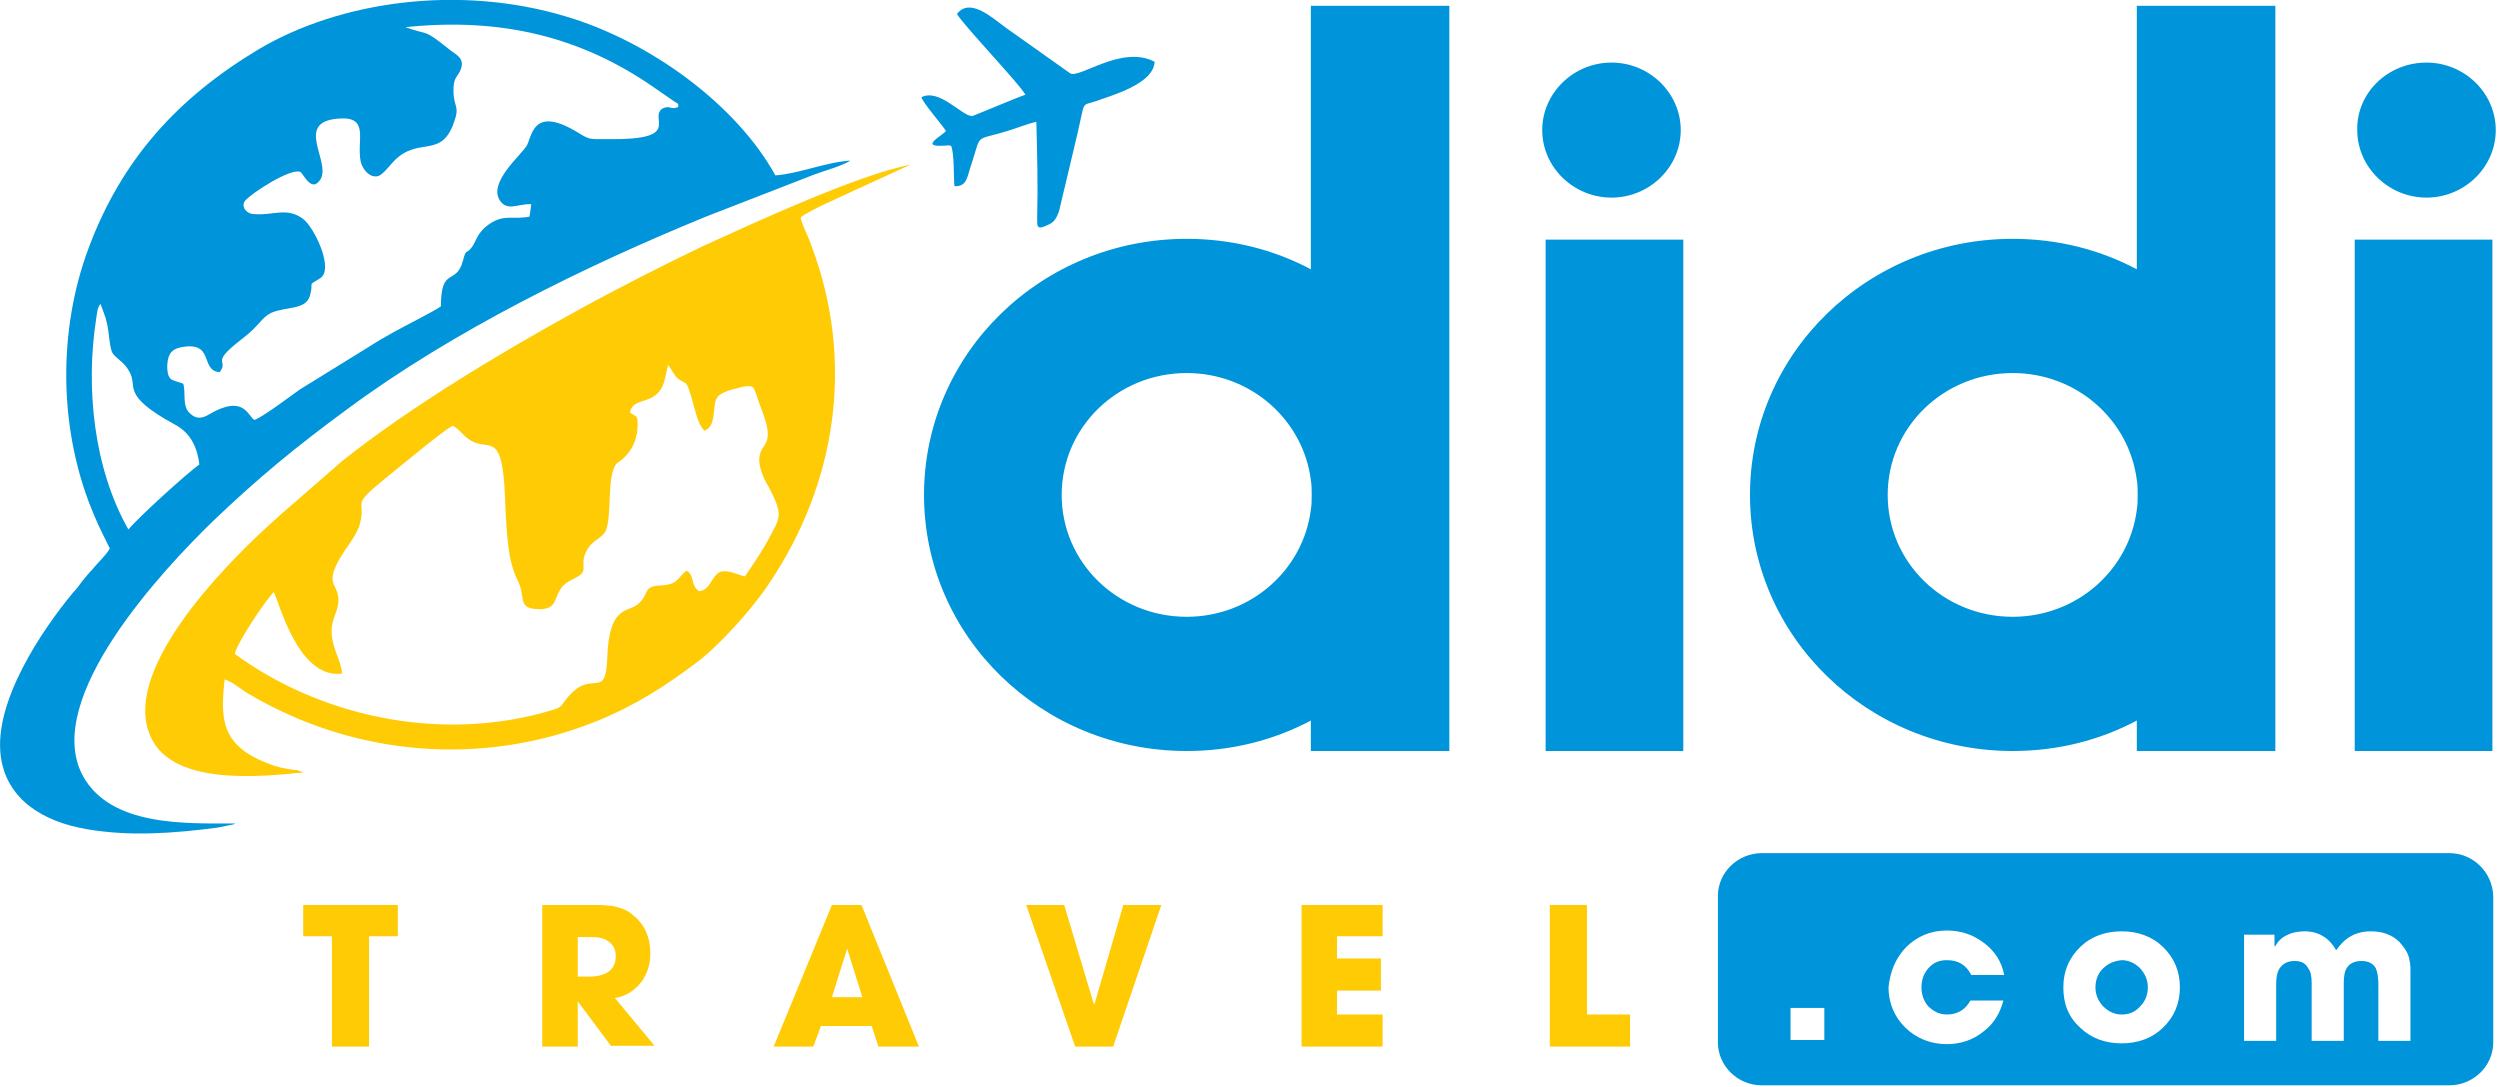 <svg width="92" height="40" viewBox="0 0 92 40" fill="none" xmlns="http://www.w3.org/2000/svg">
<g clip-path="url(#clip0_1716_43222)">
<path fill-rule="evenodd" clip-rule="evenodd" d="M43.67 8.789C38.324 8.789 34.004 13.001 34.004 18.213C34.004 23.425 38.324 27.637 43.67 27.637C45.317 27.637 46.871 27.243 48.239 26.516V27.637H53.336V18.213V0.213H48.239V9.91C46.871 9.183 45.317 8.789 43.67 8.789ZM48.27 18.213C48.27 18.395 48.27 18.576 48.239 18.758C47.959 20.971 46.032 22.698 43.67 22.698C41.121 22.698 39.07 20.698 39.07 18.213C39.07 15.728 41.121 13.728 43.67 13.728C46.032 13.728 47.959 15.455 48.239 17.667C48.27 17.849 48.27 18.031 48.27 18.213Z" fill="#0095DA"/>
<path fill-rule="evenodd" clip-rule="evenodd" d="M74.067 8.789C68.721 8.789 64.4 13.001 64.4 18.213C64.4 23.425 68.721 27.637 74.067 27.637C75.714 27.637 77.268 27.243 78.635 26.516V27.637H83.733V18.213V0.213H78.635V9.91C77.268 9.183 75.714 8.789 74.067 8.789ZM78.667 18.213C78.667 18.395 78.667 18.576 78.635 18.758C78.356 20.971 76.429 22.698 74.067 22.698C71.518 22.698 69.467 20.698 69.467 18.213C69.467 15.728 71.518 13.728 74.067 13.728C76.429 13.728 78.356 15.455 78.635 17.667C78.667 17.849 78.667 18.031 78.667 18.213Z" fill="#0095DA"/>
<path d="M61.945 8.818H56.879V27.637H61.945V8.818Z" fill="#0095DA"/>
<path d="M91.721 8.818H86.654V27.637H91.721V8.818Z" fill="#0095DA"/>
<path fill-rule="evenodd" clip-rule="evenodd" d="M3.699 11.182L3.886 11.697C3.886 11.727 3.917 11.818 3.917 11.818C4.041 12.273 4.01 12.909 4.196 13.06C4.383 13.273 4.569 13.333 4.756 13.667C5.098 14.242 4.414 14.515 6.403 15.606C6.931 15.879 7.242 16.333 7.336 17.091C6.838 17.454 5.098 19.03 4.725 19.485C3.45 17.242 3.14 14.273 3.544 11.697C3.575 11.515 3.575 11.333 3.699 11.182ZM14.919 1C15.852 1.333 15.541 1.03 16.535 1.818C16.753 2 17.095 2.121 16.971 2.515C16.846 2.879 16.66 2.788 16.691 3.454C16.722 3.939 16.909 3.939 16.722 4.454C16.256 5.879 15.417 5 14.515 5.909C14.36 6.061 14.08 6.454 13.894 6.485C13.583 6.545 13.334 6.212 13.272 5.939C13.117 5.151 13.614 4.273 12.464 4.364C10.723 4.485 12.34 6.091 11.718 6.697C11.438 7 11.19 6.454 11.065 6.333C10.723 6.151 9.231 7.121 9.014 7.394C8.858 7.606 9.076 7.879 9.356 7.879C10.04 7.939 10.568 7.606 11.159 8.061C11.562 8.364 12.309 9.909 11.78 10.242C11.283 10.545 11.562 10.333 11.407 10.879C11.252 11.424 10.506 11.273 9.977 11.515C9.604 11.697 9.573 11.97 8.89 12.485C7.677 13.424 8.454 13.212 8.081 13.697C7.336 13.636 7.926 12.515 6.621 12.788C6.248 12.879 6.154 13.121 6.154 13.545C6.186 14.06 6.372 13.97 6.745 14.121C6.838 14.424 6.714 14.879 6.931 15.151C7.149 15.394 7.367 15.454 7.708 15.242C8.952 14.515 9.107 15.273 9.356 15.454C9.604 15.394 10.692 14.576 11.034 14.333L13.583 12.758C13.863 12.576 14.173 12.394 14.453 12.242C14.764 12.06 16.038 11.424 16.225 11.273C16.225 9.788 16.784 10.515 17.033 9.606C17.157 9.121 17.157 9.364 17.344 9.121C17.53 8.909 17.53 8.545 18.058 8.212C18.587 7.879 18.898 8.091 19.488 7.97L19.55 7.515C19.053 7.485 18.649 7.818 18.369 7.333C18.027 6.697 19.084 5.788 19.364 5.394C19.581 5.091 19.55 3.879 21.167 4.818C21.726 5.151 21.602 5.121 22.41 5.121C25.145 5.151 23.871 4.364 24.368 4C24.679 3.848 24.648 4.061 24.959 3.939C24.959 3.788 24.99 3.848 24.803 3.727L24.057 3.212C21.353 1.333 18.4 0.636 14.919 1ZM4.041 20.182C3.917 20.424 3.575 20.727 3.388 20.97C3.264 21.091 3.171 21.212 3.046 21.363C2.922 21.515 2.86 21.636 2.704 21.788C1.523 23.212 -0.248 25.848 0.031 27.848C0.249 29.424 1.586 30.242 3.202 30.515C4.787 30.788 6.403 30.667 8.019 30.454L8.61 30.333C8.61 30.333 8.641 30.333 8.641 30.303C6.838 30.303 4.072 30.424 3.046 28.545C1.523 25.697 6.061 20.909 7.802 19.212C9.511 17.576 10.879 16.454 12.775 15.06C16.66 12.182 21.54 9.788 25.984 7.97L29.962 6.424C30.367 6.273 30.957 6.121 31.299 5.909C30.367 5.97 29.403 6.394 28.533 6.454C27.103 3.848 23.902 1.515 20.825 0.606C16.909 -0.576 12.526 0.03 9.511 1.818C6.527 3.606 4.476 5.879 3.264 9.121C2.114 12.182 2.145 15.909 3.481 19C3.637 19.394 3.854 19.788 4.041 20.182Z" fill="#0095DA"/>
<path fill-rule="evenodd" clip-rule="evenodd" d="M23.186 15.182C23.248 14.727 23.776 14.818 24.118 14.545C24.46 14.273 24.46 13.939 24.584 13.424C24.709 13.576 24.802 13.818 24.957 13.939C25.237 14.152 25.237 13.97 25.393 14.454C25.548 14.909 25.641 15.576 25.921 15.848C26.387 15.697 26.201 14.909 26.387 14.636C26.48 14.485 26.729 14.394 26.947 14.333C27.071 14.303 27.195 14.273 27.289 14.242L27.475 14.212C27.817 14.182 27.724 14.303 28.035 15.091C28.594 16.545 27.91 16.212 27.941 17C27.972 17.303 28.128 17.667 28.283 17.909C28.812 18.909 28.718 19.03 28.376 19.667C28.097 20.212 27.724 20.758 27.413 21.212C27.133 21.151 26.636 20.879 26.387 21.121C26.139 21.364 26.108 21.697 25.735 21.758C25.393 21.545 25.579 21.182 25.268 21C24.926 21.242 24.989 21.515 24.305 21.545C23.621 21.576 23.932 21.848 23.466 22.242C23.093 22.545 22.409 22.273 22.347 24.212C22.285 25.879 21.756 24.485 20.793 25.788C20.637 26 20.637 26.03 20.358 26.121C16.068 27.424 11.593 26.242 8.64 24.061C8.764 23.576 9.759 22.121 10.07 21.788C10.256 22.061 10.94 25 12.587 24.788C12.556 24.333 12.276 23.939 12.214 23.424C12.121 22.727 12.556 22.485 12.432 21.879C12.339 21.454 11.997 21.424 12.525 20.515C12.743 20.151 13.053 19.788 13.209 19.394C13.551 18.333 12.805 18.727 14.141 17.636L15.633 16.424C15.913 16.212 16.379 15.818 16.659 15.667C16.907 15.788 17.001 16 17.28 16.182C17.995 16.667 18.493 15.727 18.586 18.364C18.617 19.061 18.648 19.848 18.772 20.515C18.834 20.818 18.928 21.121 19.052 21.364C19.332 21.909 19.083 22.303 19.581 22.394C19.953 22.454 20.295 22.424 20.42 22.121C20.606 21.667 20.668 21.515 21.104 21.303C21.756 21 21.29 20.848 21.57 20.303C21.787 19.848 22.129 19.848 22.285 19.545C22.533 19.03 22.316 17.485 22.689 17.061C22.751 17 23.466 16.636 23.466 15.606C23.466 15.242 23.372 15.333 23.186 15.182ZM11.158 28.424C11.095 28.394 11.189 28.424 11.002 28.364C10.94 28.333 10.878 28.333 10.816 28.333C10.443 28.273 10.225 28.242 9.852 28.091C8.112 27.424 8.112 26.424 8.267 25C8.609 25.121 8.858 25.364 9.168 25.545C13.022 27.818 17.716 28.242 21.943 26.545C23.434 25.939 24.522 25.212 25.579 24.424C26.449 23.788 27.724 22.364 28.314 21.454C30.801 17.758 31.453 13.273 29.868 9.061C29.775 8.758 29.495 8.242 29.464 8C29.806 7.727 30.956 7.242 31.453 7L33.505 6.061C31.578 6.424 27.724 8.212 25.859 9.061C24.46 9.727 22.564 10.697 21.197 11.454C18.43 12.97 15.012 15.03 12.587 16.97L10.256 19C10.101 19.151 9.945 19.273 9.79 19.424C8.08 21 4.413 24.788 5.563 27.151C6.402 28.939 9.666 28.576 11.158 28.424Z" fill="#FFCB05"/>
<path fill-rule="evenodd" clip-rule="evenodd" d="M35.216 0.515C35.464 0.939 37.578 3.152 37.733 3.485C37.453 3.576 35.806 4.273 35.775 4.273C35.402 4.273 34.563 3.242 33.91 3.576C33.941 3.758 34.656 4.576 34.812 4.818C34.718 4.97 33.848 5.394 34.656 5.364C34.812 5.364 34.905 5.333 34.998 5.364C35.122 5.636 35.091 6.485 35.122 6.849C35.557 6.879 35.589 6.546 35.713 6.152C36.148 4.849 35.806 5.212 37.08 4.818C37.391 4.727 37.826 4.546 38.137 4.485C38.168 5.636 38.199 6.818 38.168 8C38.168 8.333 38.137 8.485 38.572 8.273C38.79 8.182 38.883 8.03 38.976 7.758L39.66 4.879C39.94 3.667 39.785 3.909 40.313 3.727C40.903 3.515 42.458 3.091 42.489 2.273C41.276 1.636 39.722 2.909 39.38 2.697L36.987 1C36.459 0.606 35.682 -0.091 35.216 0.515Z" fill="#0095DA"/>
<path fill-rule="evenodd" clip-rule="evenodd" d="M59.303 2.303C60.701 2.303 61.851 3.424 61.851 4.788C61.851 6.151 60.701 7.272 59.303 7.272C57.904 7.272 56.754 6.151 56.754 4.788C56.754 3.424 57.904 2.303 59.303 2.303Z" fill="#0095DA"/>
<path fill-rule="evenodd" clip-rule="evenodd" d="M89.295 2.303C90.694 2.303 91.844 3.424 91.844 4.788C91.844 6.151 90.694 7.272 89.295 7.272C87.897 7.272 86.747 6.151 86.747 4.788C86.716 3.424 87.866 2.303 89.295 2.303Z" fill="#0095DA"/>
<path fill-rule="evenodd" clip-rule="evenodd" d="M13.582 34.454V38.515H12.215V34.454H11.158V33.303H14.639V34.454H13.582Z" fill="#FFCB05"/>
<path fill-rule="evenodd" clip-rule="evenodd" d="M22.504 38.515L21.261 36.848V38.515H19.955V33.303H21.634C21.82 33.303 21.944 33.303 22.069 33.303C22.224 33.303 22.379 33.333 22.504 33.333C22.814 33.394 23.094 33.485 23.281 33.666C23.716 34 23.933 34.485 23.933 35.091C23.933 35.515 23.809 35.848 23.592 36.151C23.343 36.454 23.032 36.666 22.628 36.727L24.089 38.485H22.504V38.515ZM22.659 35.181C22.659 34.939 22.566 34.757 22.379 34.636C22.224 34.515 22.006 34.485 21.758 34.485H21.261V35.939H21.758C22.348 35.909 22.659 35.666 22.659 35.181Z" fill="#FFCB05"/>
<path fill-rule="evenodd" clip-rule="evenodd" d="M32.325 38.515L32.076 37.757H30.211L29.931 38.515H28.471L30.615 33.303H31.703L33.817 38.515H32.325ZM31.175 34.909L30.615 36.697H31.734L31.175 34.909Z" fill="#FFCB05"/>
<path fill-rule="evenodd" clip-rule="evenodd" d="M40.965 38.515H39.566L37.764 33.303H39.162L40.25 36.939H40.281L41.338 33.303H42.737L40.965 38.515Z" fill="#FFCB05"/>
<path fill-rule="evenodd" clip-rule="evenodd" d="M47.897 38.515V33.303H50.88V34.454H49.202V35.272H50.818V36.454H49.202V37.333H50.88V38.515H47.897Z" fill="#FFCB05"/>
<path fill-rule="evenodd" clip-rule="evenodd" d="M57.033 38.515V33.303H58.401V37.333H59.986V38.515H57.033Z" fill="#FFCB05"/>
<path fill-rule="evenodd" clip-rule="evenodd" d="M77.393 35.637C77.207 35.819 77.113 36.061 77.113 36.334C77.113 36.607 77.207 36.819 77.393 37.031C77.579 37.213 77.797 37.334 78.077 37.334C78.356 37.334 78.574 37.243 78.761 37.031C78.947 36.849 79.04 36.607 79.04 36.334C79.04 36.061 78.947 35.849 78.761 35.637C78.574 35.455 78.356 35.334 78.077 35.334C77.797 35.364 77.579 35.455 77.393 35.637Z" fill="#0095DA"/>
<path fill-rule="evenodd" clip-rule="evenodd" d="M65.892 37.092H67.135V38.273H65.892V37.092ZM70.15 34.849C70.554 34.455 71.051 34.243 71.642 34.243C72.17 34.243 72.605 34.395 73.009 34.698C73.413 35.001 73.662 35.395 73.755 35.879H72.543C72.357 35.516 72.077 35.334 71.642 35.334C71.362 35.334 71.144 35.425 70.958 35.637C70.802 35.819 70.709 36.061 70.709 36.334C70.709 36.607 70.802 36.849 70.958 37.031C71.144 37.213 71.362 37.334 71.642 37.334C72.046 37.334 72.326 37.152 72.512 36.819H73.724C73.6 37.304 73.351 37.698 72.978 37.97C72.605 38.273 72.139 38.425 71.642 38.425C71.051 38.425 70.523 38.213 70.119 37.819C69.715 37.425 69.497 36.91 69.497 36.334C69.559 35.758 69.746 35.273 70.15 34.849ZM75.931 36.334C75.931 35.728 76.148 35.243 76.552 34.849C76.957 34.455 77.485 34.273 78.076 34.273C78.666 34.273 79.194 34.455 79.599 34.849C80.002 35.243 80.22 35.728 80.22 36.334C80.22 36.94 80.002 37.425 79.599 37.819C79.194 38.213 78.666 38.395 78.076 38.395C77.485 38.395 76.957 38.213 76.552 37.819C76.117 37.425 75.931 36.94 75.931 36.334ZM82.582 38.304V34.395H83.701V34.819H83.732C83.826 34.637 83.981 34.485 84.198 34.395C84.385 34.304 84.603 34.273 84.82 34.273C85.317 34.273 85.722 34.516 85.97 34.97C86.281 34.516 86.685 34.273 87.244 34.273C87.68 34.273 88.022 34.395 88.301 34.667C88.488 34.879 88.643 35.092 88.674 35.364C88.705 35.485 88.705 35.607 88.705 35.758C88.705 35.819 88.705 35.879 88.705 35.97V38.304H87.524V36.243C87.524 35.97 87.493 35.788 87.431 35.637C87.338 35.455 87.151 35.364 86.903 35.364C86.654 35.364 86.467 35.455 86.374 35.607C86.281 35.728 86.25 35.94 86.25 36.182V38.304H85.069V36.182C85.069 35.94 85.038 35.758 84.944 35.637C84.851 35.455 84.696 35.364 84.447 35.364C84.198 35.364 84.012 35.455 83.888 35.637C83.794 35.788 83.763 35.97 83.763 36.243V38.304H82.582ZM90.135 31.395H64.835C63.965 31.395 63.219 32.092 63.219 32.97V38.364C63.219 39.213 63.934 39.94 64.835 39.94H90.135C91.005 39.94 91.751 39.243 91.751 38.364V32.97C91.72 32.092 91.005 31.395 90.135 31.395Z" fill="#0095DA"/>
</g>
<defs>
<clipPath id="clip0_1716_43222">
<rect width="92" height="40" fill="white"/>
</clipPath>
</defs>
</svg>
